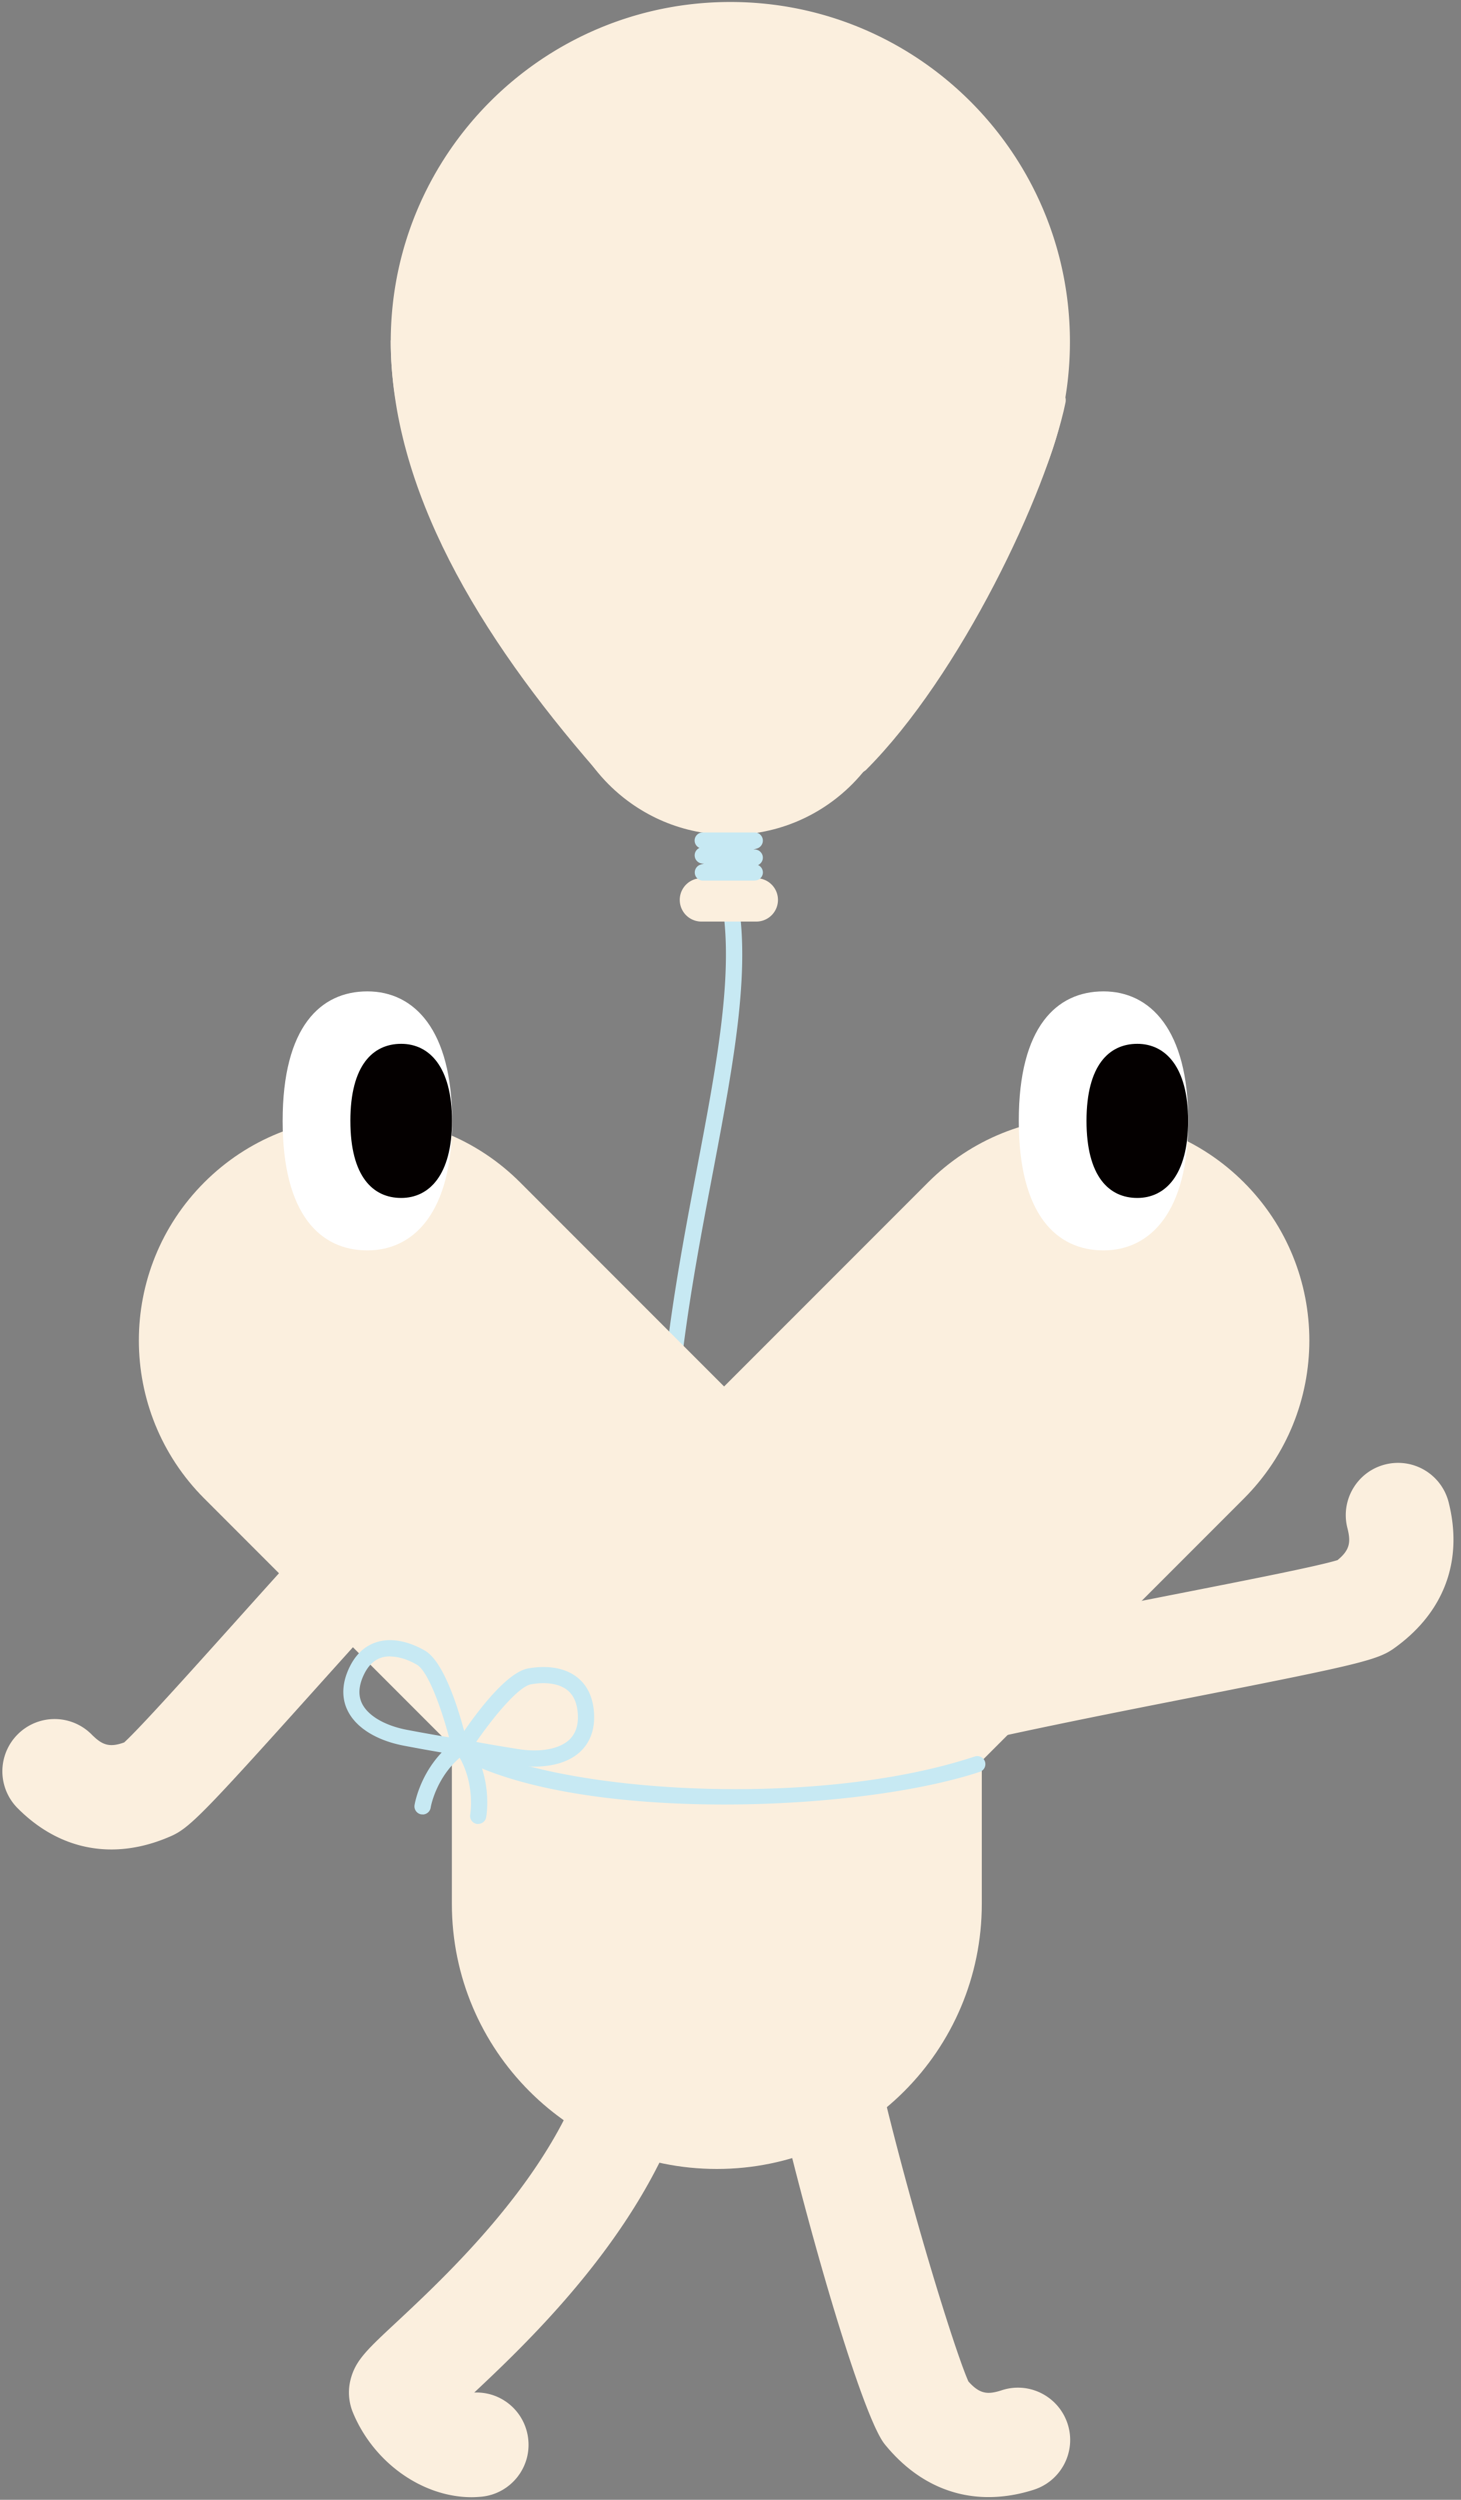 <svg xmlns="http://www.w3.org/2000/svg" width="162" height="277" fill="none"><rect width="100%" height="100%" fill="#808080" stroke="none"/><path fill="#C7E9F3" d="M78.253 192.823a.9.9 0 0 1-.843-.591c-7.936-21.683-3.61-44.397-.15-62.646 2.339-12.3 4.351-22.915 2.527-30.864a.903.903 0 0 1 1.761-.402c1.912 8.326-.138 19.117-2.503 31.606-3.61 18.966-7.697 40.472.063 61.702a.915.915 0 0 1-.54 1.157.9.9 0 0 1-.315.051z"/><path fill="#FBEFDE" d="M83.862 97.314h-6.087a2.402 2.402 0 1 0 0 4.804h6.087a2.402 2.402 0 1 0 0-4.804"/><path fill="#FBEFDE" d="M78.253 97.59v-5.483a2.475 2.475 0 0 1 2.478-2.478 2.474 2.474 0 0 1 2.477 2.478v5.484a2.474 2.474 0 0 1-2.477 2.477 2.474 2.474 0 0 1-2.478-2.477m2.729-22.061c20.796 0 37.655-16.858 37.655-37.655C118.637 17.08 101.778.22 80.982.22S43.327 17.079 43.327 37.875c0 20.797 16.859 37.655 37.655 37.655"/><path fill="#FBEFDE" d="M80.982 92.51c10.53 0 19.066-8.537 19.066-19.067s-8.536-19.067-19.066-19.067-19.067 8.537-19.067 19.067S70.451 92.51 80.982 92.51"/><path fill="#FBEFDE" d="M66.078 85.303c-12.98-14.904-22.751-31.09-22.751-47.591 25.632-1.384 76.191.276 74.82 6.892-2.088 10.099-11.697 30.285-22.11 40.699-2.24 2.238-27.468 2.867-29.959 0"/><path fill="#C7E9F3" d="M83.711 97.578H77.94a.896.896 0 0 1-.893-.78.91.91 0 0 1 .641-.994l.39-.113h-.189a.914.914 0 0 1-.855-.805.9.9 0 0 1 .528-.93.9.9 0 0 1-.54-.818c0-.49.402-.893.892-.893h5.773c.453 0 .83.327.893.78a.91.91 0 0 1-.641.993l-.39.114h.176c.44.025.805.364.855.792a.89.89 0 0 1-.528.93.9.9 0 0 1 .54.818c0 .49-.402.893-.892.893z"/><path fill="#FBEFDE" d="M99.357 194.961a5.79 5.79 0 0 1-5.61-4.377c-.78-3.094 1.095-6.25 4.189-7.03 9.684-2.453 22.537-4.968 32.863-6.993 7.156-1.409 15.206-2.981 17.507-3.685 1.409-1.145 1.484-2.038 1.094-3.572-.779-3.094 1.095-6.251 4.201-7.03a5.785 5.785 0 0 1 7.031 4.2c1.635 6.49-.516 12.238-6.075 16.187-1.786 1.27-4 1.811-21.519 5.257-10.187 2-22.878 4.49-32.26 6.867a5.6 5.6 0 0 1-1.421.176m10.249 81.737c-4.401 0-8.376-1.999-11.507-5.86-3.145-3.874-12.427-37.228-15.281-54.899-.516-3.157 1.635-6.125 4.791-6.64a5.806 5.806 0 0 1 6.641 4.791c3.157 19.495 11.319 45.768 13.13 49.793 1.283 1.446 2.189 1.471 3.723.968 3.044-.981 6.301.704 7.282 3.748s-.704 6.301-3.748 7.282c-1.723.553-3.396.817-5.031.817M12.35 204.935c-3.811 0-7.37-1.535-10.389-4.566a5.785 5.785 0 0 1 0-8.188 5.786 5.786 0 0 1 8.188 0c1.119 1.12 1.911 1.522 3.622.893 1.773-1.622 7.257-7.722 12.124-13.142 7.03-7.836 15.797-17.57 22.852-24.639a5.784 5.784 0 0 1 8.188 0 5.785 5.785 0 0 1 0 8.188c-6.842 6.842-15.482 16.463-22.425 24.185-11.923 13.269-13.52 14.891-15.532 15.784-2.252.994-4.478 1.485-6.628 1.485m39.957 71.776c-5.434 0-10.854-3.798-13.169-9.37a5.82 5.82 0 0 1-.251-3.723c.553-2.087 1.798-3.244 5.119-6.338 7.13-6.666 23.846-22.262 22.236-38.775a5.786 5.786 0 0 1 5.194-6.326c3.144-.327 6.012 2.012 6.326 5.194 2.113 21.632-16.463 39.58-25.179 47.742 3.081-.138 5.723 2.176 6 5.27.289 3.182-2.076 5.999-5.258 6.276-.34.025-.679.05-1.019.05"/><path fill="#FBEFDE" d="M137.93 131.02c-9.671-9.672-25.355-9.672-35.026 0l-39.442 39.441c-9.671 9.672-9.671 25.355 0 35.027 9.672 9.672 25.355 9.672 35.027 0l39.441-39.441c9.672-9.672 9.672-25.355 0-35.027"/><path fill="#FBEFDE" d="M22.65 131.02c9.672-9.672 25.355-9.672 35.027 0l39.441 39.441c9.672 9.672 9.672 25.355 0 35.027-9.671 9.672-25.355 9.672-35.026 0L22.65 166.047c-9.671-9.672-9.671-25.355 0-35.027"/><path fill="#FBEFDE" d="M79.485 157.67c-16.224 0-29.38 13.156-29.38 29.38v23.909c0 16.224 13.156 29.38 29.38 29.38s29.38-13.156 29.38-29.38V187.05c0-16.224-13.156-29.38-29.38-29.38"/><path fill="#fff" d="M112.965 124.203c0 10.414 4.201 14.35 9.395 14.35s9.395-4.263 9.395-14.35-4.201-14.35-9.395-14.35-9.395 3.924-9.395 14.35m-81.625 0c0 10.414 4.201 14.35 9.396 14.35 5.194 0 9.395-4.263 9.395-14.35s-4.2-14.35-9.395-14.35-9.395 3.924-9.395 14.35"/><path fill="#040000" d="M120.474 124.203c0 6.201 2.528 8.54 5.634 8.54s5.635-2.54 5.635-8.54-2.528-8.539-5.635-8.539-5.634 2.339-5.634 8.539m-81.624 0c0 6.201 2.527 8.54 5.634 8.54 3.106 0 5.634-2.54 5.634-8.54s-2.528-8.539-5.634-8.539-5.635 2.339-5.635 8.539"/><path fill="#C7E9F3" d="M50.998 194.496h-.126c-.025 0-2.25-.327-6.074-1.057-2.93-.553-5.17-1.899-6.15-3.697-.73-1.321-.768-2.868-.126-4.478.679-1.685 1.723-2.779 3.106-3.257 2.139-.742 4.352.239 5.484.893 2.578 1.484 4.414 9.017 4.754 10.514a.894.894 0 0 1-.868 1.094zm-7.747-10.955c-.377 0-.717.05-1.032.164-.88.301-1.559 1.056-2.037 2.238-.44 1.107-.44 2.101.025 2.943.717 1.308 2.553 2.34 4.905 2.792 2.063.39 3.648.667 4.679.83-.868-3.282-2.34-7.344-3.572-8.049-1.044-.603-2.075-.905-2.98-.905z"/><path fill="#C7E9F3" d="M59.286 195.753c-.654 0-1.345-.05-2.062-.163-3.836-.604-6.05-1.044-6.075-1.057a.92.92 0 0 1-.654-.528.92.92 0 0 1 .063-.83c.83-1.295 5.081-7.772 8.011-8.301 1.283-.226 3.71-.402 5.471 1.019 1.145.918 1.761 2.302 1.837 4.113.063 1.735-.49 3.169-1.623 4.175-1.157 1.032-2.918 1.572-4.98 1.572zm-6.464-2.729c1.019.189 2.616.466 4.679.793 2.377.377 4.452 0 5.559-.981.716-.642 1.069-1.573 1.018-2.767q-.075-1.906-1.17-2.792c-.88-.705-2.351-.944-4.024-.642-1.396.252-4.15 3.585-6.075 6.377z"/><path fill="#C7E9F3" d="M46.86 201.048h-.15a.9.9 0 0 1-.743-1.031c.026-.176.742-4.39 4.49-7.131a.89.89 0 0 1 1.258.188.89.89 0 0 1-.189 1.258c-3.156 2.314-3.773 5.936-3.773 5.974a.9.9 0 0 1-.88.755z"/><path fill="#C7E9F3" d="M53.023 202.117s-.1 0-.163-.012a.89.89 0 0 1-.717-1.044c0-.038.629-3.672-1.547-6.905a.903.903 0 0 1 .239-1.245.903.903 0 0 1 1.245.239c2.604 3.849 1.861 8.049 1.824 8.225a.89.89 0 0 1-.88.73z"/><path fill="#C7E9F3" d="M80.29 199.954c-11.734 0-23.48-1.635-30.058-5.584a.886.886 0 0 1-.302-1.233.9.9 0 0 1 1.232-.302c9.685 5.824 39.014 7.735 56.923 1.799a.9.9 0 0 1 1.132.566.9.9 0 0 1-.566 1.132c-6.728 2.226-17.532 3.622-28.348 3.622z"/></svg>